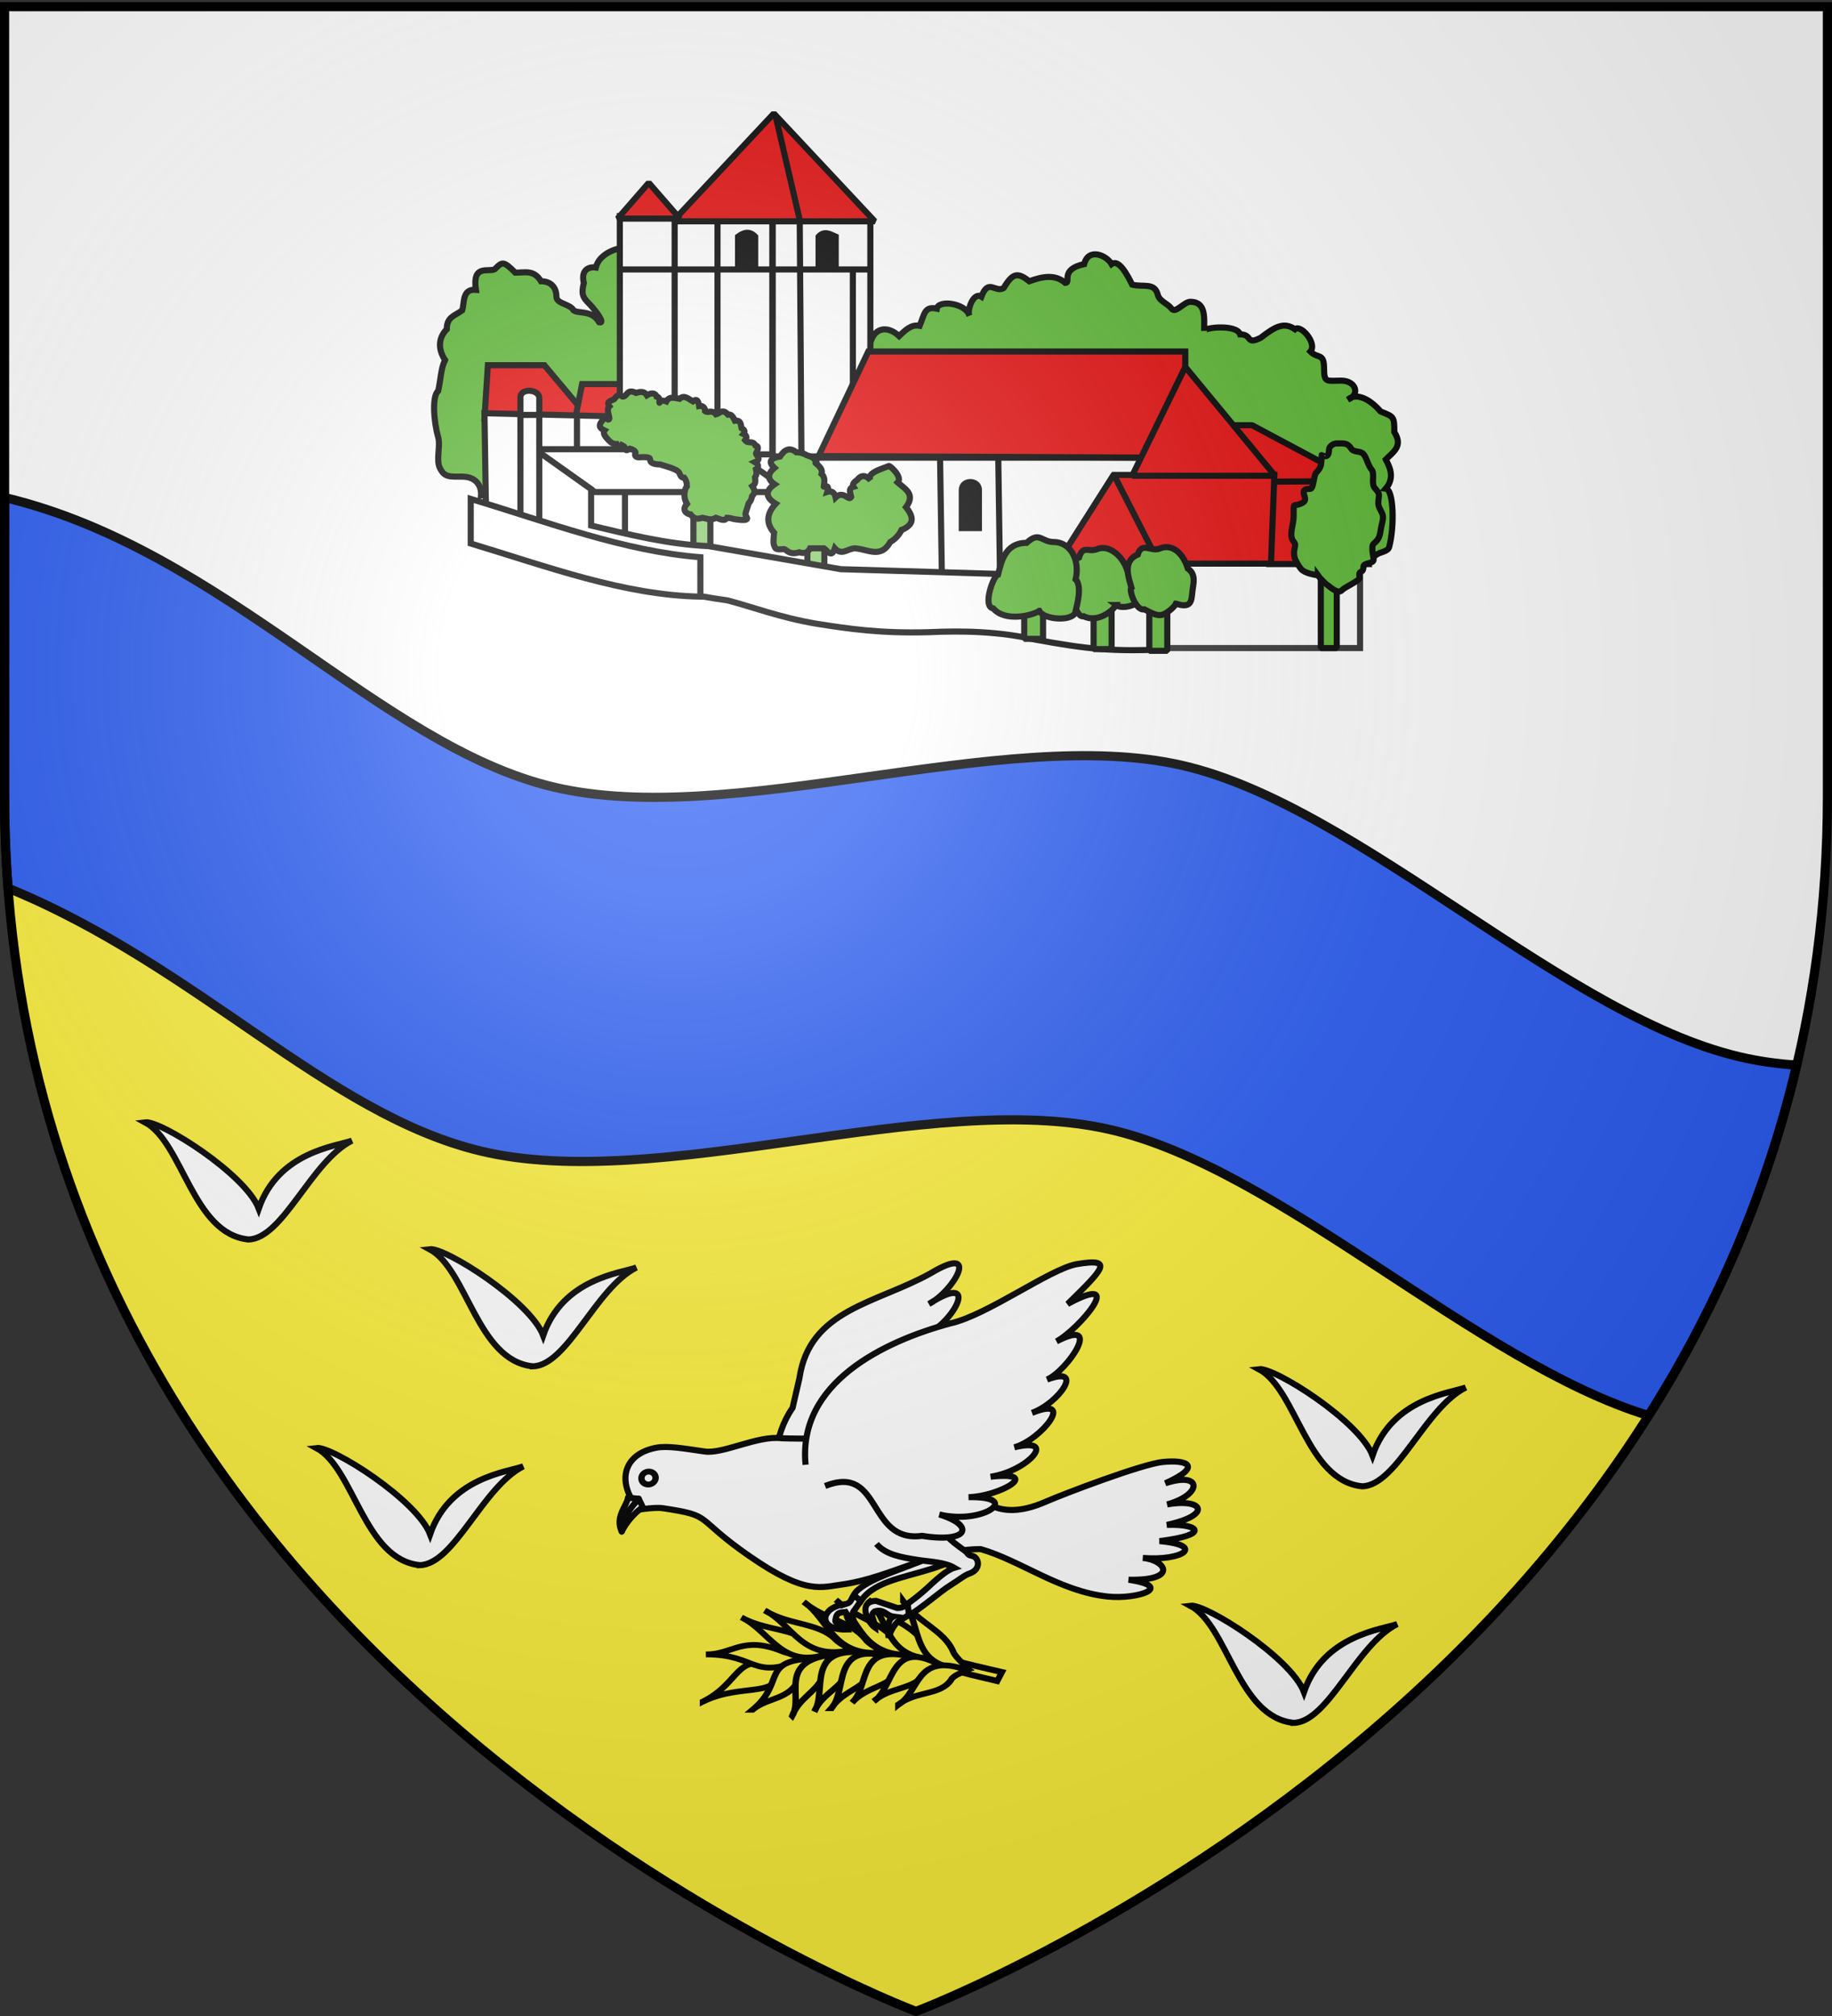 <svg xmlns="http://www.w3.org/2000/svg" xmlns:xlink="http://www.w3.org/1999/xlink" width="600" height="660" style="display:inline" version="1.0"><rect width="100%" height="100%" fill="#333333" stroke="none"/><desc>Flag of Canton of Valais (Wallis)</desc><defs><radialGradient xlink:href="#a" id="b" cx="221.445" cy="226.331" r="300" fx="221.445" fy="226.331" gradientTransform="matrix(1.353 0 0 1.349 -77.63 -85.747)" gradientUnits="userSpaceOnUse"/><linearGradient id="a"><stop offset="0" style="stop-color:white;stop-opacity:.314"/><stop offset=".19" style="stop-color:white;stop-opacity:.251"/><stop offset=".6" style="stop-color:#6b6b6b;stop-opacity:.125"/><stop offset="1" style="stop-color:black;stop-opacity:.125"/></linearGradient></defs><g style="display:inline"><path d="M300 658.5s298.5-112.32 298.5-397.772V2.176H1.5v258.552C1.5 546.18 300 658.5 300 658.5" style="fill:#fcef3c;fill-opacity:1;fill-rule:evenodd;stroke:none;stroke-width:1px;stroke-linecap:butt;stroke-linejoin:miter;stroke-opacity:1"/><path d="M1.5 2.188v160.687c72.043 17.163 122.602 81.127 179.656 94.75 58.556 13.981 147.162-20.436 205.844-7.094s126.467 83.827 185.375 96.032c5.29 1.096 10.64 1.795 16.063 2.156 6.43-27.293 10.062-56.598 10.062-88V2.188zm586.938 346.53c-4.207 16.213-3.9 16.286 0 0" style="fill:#fff;fill-opacity:1;fill-rule:evenodd;stroke:none;stroke-width:1px;stroke-linecap:butt;stroke-linejoin:miter;stroke-opacity:1;display:inline"/><path d="M1.5 162.875v97.844c0 10.236.385 20.237 1.125 30.031C64.7 316.129 106.947 364.754 157.5 376.844c58.412 13.97 147.161-20.436 205.844-7.094 55.778 12.681 119.906 76.375 176.594 93.688 21.123-33.411 38.329-71.55 48.5-114.72-5.423-.36-10.773-1.06-16.063-2.156-58.908-12.204-126.693-82.689-185.375-96.03-58.682-13.343-147.288 21.074-205.844 7.093-57.054-13.623-107.613-77.587-179.656-94.75z" style="fill:#2b5df2;fill-opacity:1;fill-rule:evenodd;stroke:#000;stroke-width:3;stroke-linecap:butt;stroke-linejoin:miter;stroke-miterlimit:4;stroke-dasharray:none;stroke-opacity:1;display:inline"/></g><path d="M194.787 143.878h88.095v49.206l-88.095-7.936z" style="fill:#fff;stroke:#000;stroke-width:2;stroke-linejoin:bevel;stroke-miterlimit:4;stroke-dasharray:none;stroke-opacity:1"/><path d="M227.101 167.76h5.556v14.286h-5.556z" style="opacity:1;fill:#85c868;fill-opacity:1;stroke:#000;stroke-width:2;stroke-linejoin:bevel;stroke-miterlimit:4;stroke-dasharray:none;stroke-opacity:1"/><path d="M283.248 133.037c-3.688-2.491-2.806-8.397-2.806-14.03 0-3.15 3.72-3.092 4.49-6.173 1.048-5.407 5.472-6.59 9.54-2.806 2.159-2.076 4.015-3.881 6.735-3.367 1.562-3.785 1.541-6.496 5.612-5.612.527-3.012 9.483-1.796 10.662 2.245-.843-1.675 1.328-7.84 3.929-6.173 2.31-6.096 4.483-1.207 7.295-2.806 2.986-5.011 4.53-5.229 8.418-2.245 4.345-1.571 8.406-2.37 11.785.561 2.014 0-1.94-4.427 6.173-6.173 1.353-5.374 7.208-2.994 8.98 0 2.398-1.748 5.168 3.576 6.734 6.734 3.703.926 7.366-.839 8.418 3.367.513 2.054 3.22 2.797 4.49 4.49 1.313 1.752 3.983-2.245 6.173-2.245 5.252 0 4.49 5.456 4.49 9.54 0-1.157 10.674-2.268 11.784 1.123 4.205 0 1.694 3.643 6.735 1.122 4.915-3.82 7.717-5.205 11.224-2.806 1.883-1.725 7.407 4.694 5.05 7.296 2.53 2.53 4.49.236 4.49 5.612 0 4.766.923 3.928 5.612 3.928 4.88 0 6.252 4.625 2.245 6.173 2.146-1.987 6.39-1.032 10.662 3.929 4.345 1.737 4.49 1.62 4.49 6.734 2.95 4.627-.32 6.47-2.806 8.98.75 1.53 3.396 5.618 0 9.54 2.609.28 2.908 12.35 1.122 19.08-.428 1.712-3.241 1.558-4.49 2.806-.699.7-5.235-1.683-7.295-1.683-4.546 0-7.685-.94-10.663-1.684-4.211-1.053 1.414-7.848-6.173-7.848h-26.376c-18.559 0-8.93-5.162-19.642-7.304-6.996-1.4-13.658-2.806-20.764-2.806-6.813 0-13.842-.562-20.764-.562-6.301 0-12.23-.56-18.52-.56H302.33c-5.808 0-10.593-2.053-14.591-5.051-4.343-3.258-10.79-4.236-7.857-10.102 1.269-2.537 2.553-3.422 3.929-6.173.473-.946-.494-4.712-.562-5.05z" style="fill:#5ab532;fill-rule:evenodd;stroke:#000;stroke-width:2;stroke-linecap:butt;stroke-linejoin:miter;stroke-miterlimit:4;stroke-dasharray:none;stroke-opacity:1"/><path d="M267.406 149.83h112.302v53.571H267.406z" style="fill:#fff;stroke:#000;stroke-width:2;stroke-miterlimit:4;stroke-dasharray:none;stroke-opacity:1"/><path d="M157.54 162.22c.204-3.202-1.649-6.174-6.173-6.174-4.249 0-5.787.21-7.295-2.806-1.338-2.675.258-7.275-.561-10.101-1.525-5.296-2.024-13.609 0-15.153.87-3.835.84-7.292 2.244-10.101-2.917-4.498-1.501-8.013.562-10.102 0-4.097 2.657-4.378 5.05-6.173.82-2.535-.075-7.096 4.49-6.734-1.235-8.52 4.113-5.67 6.173-6.735 2.499-2.498 2.825-2.786 6.734 1.123 3.296-.003 6.073-1.008 8.418 2.806 3.22 0 5.051 2.006 5.051 5.05 0 2.396 4.54 2.347 5.612 4.49 1.688 1.195 5.916-.273 8.418 3.928 2.298.46-1.71-4.515-3.367-6.173-2.003-2.002-2.605-3.047-1.684-6.734-1.052-4.257 1.645-5.427 3.929-5.05.809-3.238 3.739-4.864 5.612-5.613 2.12-.848 4.184-1.122 7.295-1.122 4.068 0 5.086 1.42 7.857 2.806 3.578 1.789 2.806 6.943 2.806 11.224v12.907c0 4.405-.612 9.184-1.684 13.469-1.068 4.272.524 9.127-.56 13.469-1.072 4.285.7 6.103-2.807 7.856-3.86 1.93-7.585 2.572-8.418 6.735-.816 4.078-.17 5.05-5.05 5.05-3.639 0-3.986 3.155-7.857 3.929-3.204.64 5.4 12.355-4.49 12.355h-20.203c-7.085 0-3.88-3.872-7.296-8.427-.56-.748-1.87 0-2.805 0z" style="fill:#5ab532;fill-rule:evenodd;stroke:#000;stroke-width:2;stroke-linecap:butt;stroke-linejoin:miter;stroke-miterlimit:4;stroke-dasharray:none;stroke-opacity:1"/><path d="M219.833 70.744h17.958v76.323h-17.958zM253.064 72.452h31.985v76.977h-31.985z" style="opacity:.997;fill:#fff;stroke:#000;stroke-width:2;stroke-miterlimit:4;stroke-dasharray:none;stroke-opacity:1"/><path d="M234.986 72.428h17.958v76.323h-17.958z" style="opacity:.997;fill:#fff;stroke:#000;stroke-width:2;stroke-miterlimit:4;stroke-dasharray:none;stroke-opacity:1"/><path d="M445.434 180.739v31.427h-80.812v-31.427z" style="opacity:.81;fill:#fff;fill-rule:evenodd;stroke:#000;stroke-width:2;stroke-linecap:butt;stroke-linejoin:miter;stroke-miterlimit:4;stroke-dasharray:none;stroke-opacity:1"/><path d="M415.69 157.45h28.341l4.209 27.217h-32.55z" style="fill:#e20909;fill-rule:evenodd;stroke:#000;stroke-width:2;stroke-linecap:butt;stroke-linejoin:miter;stroke-miterlimit:4;stroke-dasharray:none;stroke-opacity:1"/><path d="m392.682 157.87 5.05-18.66h12.347l34.238 18.272z" style="fill:#e20909;fill-rule:evenodd;stroke:#000;stroke-width:2;stroke-linecap:butt;stroke-linejoin:bevel;stroke-miterlimit:4;stroke-dasharray:none;stroke-opacity:1"/><path d="M365.183 155.485h52.191l-1.122 29.042h-48.824z" style="fill:#e20909;fill-rule:evenodd;stroke:#000;stroke-width:2;stroke-linecap:butt;stroke-linejoin:miter;stroke-miterlimit:4;stroke-dasharray:none;stroke-opacity:1"/><path d="m346.102 184.707 18.66-29.362 15.012 29.362z" style="fill:#e20909;fill-rule:evenodd;stroke:#000;stroke-width:2;stroke-linecap:butt;stroke-linejoin:bevel;stroke-miterlimit:4;stroke-dasharray:none;stroke-opacity:1"/><path d="M158.663 136.965h34.233l-14.591-17.397h-18.52z" style="opacity:.99;fill:#e20909;fill-rule:evenodd;stroke:#000;stroke-width:2;stroke-linecap:butt;stroke-linejoin:miter;stroke-miterlimit:4;stroke-dasharray:none;stroke-opacity:1"/><path d="m188.406 136.965 20.765.562v-11.785h-18.52z" style="opacity:.99;fill:#e20909;fill-rule:evenodd;stroke:#000;stroke-width:2;stroke-linecap:butt;stroke-linejoin:miter;stroke-miterlimit:4;stroke-dasharray:none;stroke-opacity:1"/><path d="m158.663 135.282 46.018 1.122v40.406l-45.457-6.164z" style="fill:#fff;fill-rule:evenodd;stroke:#000;stroke-width:2;stroke-linecap:butt;stroke-linejoin:miter;stroke-miterlimit:4;stroke-dasharray:none;stroke-opacity:1"/><path d="M202.997 70.744h17.958v76.323h-17.958z" style="opacity:.997;fill:#fff;stroke:#000;stroke-width:2;stroke-miterlimit:4;stroke-dasharray:none;stroke-opacity:1"/><path d="m253.44 37.149 33.066 35.3h-66.132z" style="fill:#e20909;stroke:#000;stroke-width:2;stroke-linejoin:bevel;stroke-miterlimit:4;stroke-dasharray:none;stroke-opacity:1"/><path d="m212.473 59.845 10.21 11.737h-20.42z" style="fill:#e20909;stroke:#000;stroke-width:2;stroke-linejoin:bevel;stroke-miterlimit:4;stroke-dasharray:none;stroke-opacity:1"/><path d="M241.72 77.479c1.87-1.406 3.741-1.943 5.612 0V87.58h-5.612zM268.096 77.479c1.87-2.043 3.741-.839 5.612 0V87.58h-5.612z" style="fill:#000;stroke:#000;stroke-width:2;stroke-miterlimit:4;stroke-dasharray:none;stroke-opacity:1"/><path d="m261.923 72.007-7.857-33.812M203.559 88.21h81.934M261.923 72.568l.561 76.744M279.32 88.141v61.17" style="fill:none;fill-rule:evenodd;stroke:#000;stroke-width:2;stroke-linecap:butt;stroke-linejoin:miter;stroke-miterlimit:4;stroke-dasharray:none;stroke-opacity:1"/><path d="M284.37 115.079h103.822v34.794l-120.096-.561z" style="fill:#e20909;stroke:#000;stroke-width:2;stroke-miterlimit:4;stroke-dasharray:none;stroke-opacity:1"/><path d="m370.795 155.746 17.397-35.616 29.38 35.616z" style="fill:#e20909;fill-rule:evenodd;stroke:#000;stroke-width:2;stroke-linecap:butt;stroke-linejoin:bevel;stroke-miterlimit:4;stroke-dasharray:none;stroke-opacity:1"/><path d="M188.967 136.404v15.153" style="fill:none;fill-rule:evenodd;stroke:#000;stroke-width:2;stroke-linecap:butt;stroke-linejoin:miter;stroke-miterlimit:4;stroke-dasharray:none;stroke-opacity:1"/><path d="M174.87 147.067h63.976l20 14.03h-63.977z" style="fill:#fff;stroke:#000;stroke-width:2;stroke-linejoin:bevel;stroke-miterlimit:4;stroke-dasharray:none;stroke-opacity:1"/><path d="M432.581 185.624h5.222v26.547h-5.222z" style="fill:#5ab532;stroke:#000;stroke-width:2;stroke-linejoin:bevel;stroke-miterlimit:4;stroke-dasharray:none;stroke-opacity:1"/><path d="M431.606 188.366c-1.153-.227-4.242-.665-5.483-2.072-.762-.865-1.939-2.921-2.133-3.8-.676-3.07.948-3.762-.304-5.182-1.721-1.952 0-5.52 0-8.28 0-5.47-.31-2.6 3.046-4.503 2.345-1.33-2.292-4.49 2.437-4.49 1.018 0 1.113-4.371 1.828-5.183 1.622-1.84 1.828-2.213 1.828-5.873 0-.088 2.437 1.677 2.437-1.727 0-1.152 1.422-2.073 2.437-2.073 2.67 0 3.551-.273 4.874 1.728.849 1.283 2.96.593 3.96 1.727 1.104 1.251 1.466 3.735 2.742 5.182.985 1.116-.194 4.616.914 5.873 2.205 2.5 1.219 2.038 1.219 5.182 0 1.39 1.401 2.773 1.523 4.156.112 1.278-.406 2.526-.61 3.79-.46 2.867-.596 3.616-2.437 5.181-.98.834 0 4.442 0 5.182 0 1.502-3.35.917-3.35 2.419 0 2.46-1.825.706-1.22 3.454.211.955-4.917 3.159-5.787 4.146-1.395 1.582-4.347-1.488-4.874-1.727-.276-.125-2.449-2.262-3.047-3.11z" style="fill:#5ab532;fill-rule:evenodd;stroke:#000;stroke-width:2;stroke-linecap:butt;stroke-linejoin:miter;stroke-miterlimit:4;stroke-dasharray:none;stroke-opacity:1"/><g style="stroke:#000;stroke-width:2;stroke-miterlimit:4;stroke-dasharray:none;stroke-opacity:1"><path d="M-255.585-59.444c-.078-3.747 5.78-3.518 5.612 0v12.346h-5.612z" style="opacity:1;fill:#000;stroke:#000;stroke-width:2;stroke-miterlimit:4;stroke-dasharray:none;stroke-opacity:1" transform="translate(570.58 219.989)"/><path d="m-262.698-70.159.793 52.381M-243.65-70.952l.793 53.968" style="fill:none;fill-rule:evenodd;stroke:#000;stroke-width:2;stroke-linecap:butt;stroke-linejoin:miter;stroke-miterlimit:4;stroke-dasharray:none;stroke-opacity:1" transform="translate(570.58 219.989)"/></g><path d="M202.755 145.306c-1.908.33-2.693-.429-3.462-1.234-.897-.94-2.007-2.197-1.3-3.13-2.423-1.142-1.406-2.3-.836-3.11.496-.705.59-1.28 2.027-.462.612 0 .358-.765.127-1.693s-.437-2.019.27-2.672c-1.217-1.593.71-1.823 1.542-2.305.673-.776 1.3-2.014 2.823-.87.785 0 1.107-.682 1.617-1.172s1.209-.788 2.748-.018c.77-.189 2.506-.93 3.559.762 1.969-1.251 3.015-.264 3.187.428 1.167.292.915 1.28.895 1.9s.19-1.162 2.28-.313c.997-1.838 2.797-1.123 4.319-.858 1.657-1.456 2.986.12 4.41.858.247-.16 1.549-1.615 2.015 1.498 1.408-.28 2.053.976 1.954 1.677.933.789 2.217-.653 3.569 1.07 1.255-.299 2.15-2.04 3.97.12.352-.002 1.09-.56 2.238 1.96 2.221-.323 1.95 1.902 2.128 2.406.835.468 1.424 1.062.674 1.935 1.456.7.946 1.415.516 2.033 1.08 1.393 2.49-.12 3.372 1.71.882.213 1.235.584.2 2.655.04.683 2.092 1.788-.326 2.815 1.69 1.026.896 1.974.326 2.344.357 1.429.06 2.01-.328 2.637.071.89.441 2.047-.863 2.918.675 1.034 1.171 1.9-.116 3.292-.138.898-.436 1.625-1.074 2.264-.59 2.114-1.247 3.305-1.005 3.967.36.662 1.906 2.081-3.36 1.29-.507 0-1.552-.495-2.741-.495-.794 1.384-2.43.326-3.609 0-1.654.996-2.954.22-4.365 0-1.455.335-2.513.739-3.968-1.092-.736 0-3.248-1.09-1.181-3.47-1.435-2.38-.713-4.958-.01-5.756 0-1.248-.34-2.084-.858-2.786-1.427-.019-1.245-1.243-1.92-1.976-.497-.497-1.537-.943-2.677-1.34-1.14-.396-2.379-.742-3.275-1.04-2.368-.023-3.31-.583-3.328-1.591-.017-.957-1.625-.79-3.02-.79-1.38.208-2.23-.288-1.803-1.252.336-.762-1.038-1.344-1.77-1.526-1.859 1.276-1.471-.287-1.81-.621-.328-.323-.805-.489-1.76-.967z" style="fill:#5ab532;fill-rule:evenodd;stroke:#000;stroke-width:2;stroke-linecap:butt;stroke-linejoin:miter;stroke-miterlimit:4;stroke-dasharray:none;stroke-opacity:1"/><path d="M264.43 177.063h5.556v14.286h-5.556z" style="opacity:1;fill:#85c868;fill-opacity:1;stroke:#000;stroke-width:2;stroke-linejoin:bevel;stroke-miterlimit:4;stroke-dasharray:none;stroke-opacity:1"/><path d="M265.29 179.513c-.836 1.695-2.204 1.693-3.516 1.289-3.402 1.035-4-.88-5.092-1.043-2.848.318-2.718-.266-3.096-1.053-.388-.785-.268-2.11-.05-4.3-2.567-2.887-2.667-6.047.53-9.493-3.662-2.212-3.246-4.37-.37-6.363-2.841-1.903-1.908-3.82-.055-5.372-2.122-1.94-1.42-3.187 1.841-3.715 1.106-1.713 2.79-3.438 5.319-1.386 1.21 0 2.377.349 3.446.961 1.249.462 2.89.779 2.86 2.538 1.087.974 2.444 2.004 1.95 3.594 1.308 1.176.913 2.69.723 4.13.088.328 2.032-1.112 1.178 1.737 1.35-.436 2.366.155 2.712 1.822 2.571-2.489 4.294 1.383 5.089-.191-.308-1.439-.98-2.792.772-3.3-.561-.86.378-1.687 1.213-2.252 1.11-1.456 2.611-1.876 4.381.114-1.28-2.215 2.48-3.326 5.98-4.664.38-.124 4.574 3.555 2.892 5.354 2.386 2.18 5.944 3.818 2.72 8.115 2.567 3.2 2.858 5.646-1.48 7.513a9.2 9.2 0 0 1-3.687 3.908c-3.126 5.569-7.335 2.277-11.669 2.057-2.374.208-4.281 2.447-6.465 0-1.092 3.29-2.253.901-3.576 0z" style="fill:#5ab532;fill-rule:evenodd;stroke:#000;stroke-width:2;stroke-linecap:butt;stroke-linejoin:miter;stroke-miterlimit:4;stroke-dasharray:none;stroke-opacity:1"/><path d="m175.74 147.45 17.857 12.698v11.904c11.794 2.756 24.58 6.107 38.492 6.746l43.254 7.54 78.571 2.38 28.095 1.588v22.262c-17.72.8-25.696-.004-43.174-3.214-11.64-2.618-23.28-2.921-34.921-2.381-15.549.426-26.145-1.13-36.508-2.778-11.858-1.984-21.44-5.652-29.128-7.636-21.635-2.96-38.253-8.93-57.38-13.396l-4.365-4.365z" style="fill:#fff;fill-rule:evenodd;stroke:#000;stroke-width:2;stroke-linecap:butt;stroke-linejoin:miter;stroke-miterlimit:4;stroke-dasharray:none;stroke-opacity:1"/><path d="M335.44 197.354h6.173v11.785h-6.173zM358.168 199.038h5.893v13.469h-5.893z" style="fill:#5ab532;stroke:#000;stroke-width:2;stroke-linejoin:bevel;stroke-miterlimit:4;stroke-dasharray:none;stroke-opacity:1"/><path d="M365.486 198.065c-.773 1.691-5.968 6.031-10.546 3.697-2.712.659-4.475-8.268-3.552-8.806-.86-3.082-2.94-8.364 2.014-10.446 1.242-4.164 3.168-1.592 5.857-2.722 3.797-1.597 8.377 1.972 9.995 7.13 2.418 1.033 3.885 6.385 4.297 7.757 1.393 2.699-5.606 5.288-8.065 3.39z" style="fill:#5ab532;fill-rule:evenodd;stroke:#000;stroke-width:2;stroke-linecap:butt;stroke-linejoin:miter;stroke-miterlimit:4;stroke-dasharray:none;stroke-opacity:1"/><path d="M340.374 199.984c-2.047 1.474-11.146 3.8-15.08-.794-3.684-.52.125-10.949 1.588-11.111 1.015-3.715 2.026-10.357 9.34-10.357 4.248-3.929 4.85-.281 8.817-.281 5.607 0 8.723 5.927 7.24 12.225 2.21 2.211.416 8.65 0 10.318-.122 3.543-10.22 3.163-11.905 0z" style="fill:#5ab532;fill-rule:evenodd;stroke:#000;stroke-width:2;stroke-linecap:butt;stroke-linejoin:miter;stroke-miterlimit:4;stroke-dasharray:none;stroke-opacity:1"/><path d="M376.407 199.319h5.893v13.749h-5.893z" style="fill:#5ab532;stroke:#000;stroke-width:2;stroke-linejoin:bevel;stroke-miterlimit:4;stroke-dasharray:none;stroke-opacity:1"/><path d="M385.121 197.626c-.38.83-1.792 2.28-3.677 3.313-2.081 1.14-4.177-.192-6.658-1.457-2.802.68-5.185-6.578-4.231-7.135-.413-1.48-1.098-3.451-1.2-5.353-.116-2.19.541-4.289 3.28-5.44 1.284-4.302 4.397-.803 7.174-1.97 3.924-1.65 7.534 1.196 9.205 6.525 2.898 2.043 1.76 5.035 1.494 7.661-.31 3.063-.346 5.527-5.387 3.856z" style="fill:#5ab532;fill-rule:evenodd;stroke:#000;stroke-width:2;stroke-linecap:butt;stroke-linejoin:miter;stroke-miterlimit:4;stroke-dasharray:none;stroke-opacity:1"/><path d="M170.448 130.231c-.126-3.282 6.024-2.86 6.173 0v44.896h-6.173z" style="fill:#fff;stroke:#000;stroke-width:2;stroke-miterlimit:4;stroke-dasharray:none;stroke-opacity:1"/><path d="M154.173 177.933v-14.591c25.067 7.524 50.134 17.13 75.2 19.08v12.908c-25.066-.473-50.133-9.84-75.2-17.397z" style="fill:#fff;fill-rule:evenodd;stroke:#000;stroke-width:2;stroke-linecap:butt;stroke-linejoin:miter;stroke-miterlimit:4;stroke-dasharray:none;stroke-opacity:1"/><path d="M170.588 135.843h6.173" style="fill:none;fill-rule:evenodd;stroke:#000;stroke-width:2;stroke-linecap:butt;stroke-linejoin:miter;stroke-miterlimit:4;stroke-dasharray:none;stroke-opacity:1"/><g style="stroke:#000;stroke-width:2;stroke-miterlimit:4;stroke-dasharray:none;stroke-opacity:1"><g style="stroke:#000;stroke-width:2.252;stroke-miterlimit:4;stroke-dasharray:none;stroke-opacity:1"><path d="M310.004 535.098c3.994.533 10.187.812 17.998 1.264l-1.137 3.54c-6.94-.402-12.678-.716-16.863-1.276z" style="fill:#fcef3c;fill-opacity:1;fill-rule:evenodd;stroke:#000;stroke-width:2.252;stroke-linecap:butt;stroke-linejoin:miter;stroke-miterlimit:4;stroke-dasharray:none;stroke-opacity:1" transform="scale(.888)rotate(9.859 -115.568 817.19)"/><g style="stroke:#000;stroke-width:2.258;stroke-miterlimit:4;stroke-dasharray:none;stroke-opacity:1"><path d="M450.583 161.247c-8.732 13.686-2.713 27.968-15.899 25.325-3.674-15.742 7.26-12.137 15.9-25.325z" style="fill:#fcef3c;fill-opacity:1;fill-rule:evenodd;stroke:#000;stroke-width:2.258;stroke-linecap:butt;stroke-linejoin:miter;stroke-miterlimit:4;stroke-dasharray:none;stroke-opacity:1;display:inline" transform="matrix(-.058 .84 .929 .064 106.566 168.253)"/><path d="M432.211 161.124c-1.415 18.277 9.171 16.591-.987 34.56-1.47-2.223-1.513-6.404-2.38-8.226-4.917-14.04 2.755-16.926 3.367-26.334z" style="fill:#fcef3c;fill-opacity:1;fill-rule:evenodd;stroke:#000;stroke-width:2.258;stroke-linecap:butt;stroke-linejoin:miter;stroke-miterlimit:4;stroke-dasharray:none;stroke-opacity:1;display:inline" transform="matrix(-.058 .84 .929 .064 106.566 168.253)"/><path d="M416.925 172.709c4.428 10.473 20.086 15.866 11.138 32.29-.825-2.638-1.904-6.459-3.162-7.679-5.388-6.764-3.387-15.618-7.976-24.611z" style="fill:#fcef3c;fill-opacity:1;fill-rule:evenodd;stroke:#000;stroke-width:2.258;stroke-linecap:butt;stroke-linejoin:miter;stroke-miterlimit:4;stroke-dasharray:none;stroke-opacity:1;display:inline" transform="matrix(-.058 .84 .929 .064 106.566 168.253)"/><path d="M413.597 180.724c4.424 10.06 19.003 14.222 12.882 31.634-.968-2.588-2.588-5.371-3.91-6.521-5.75-6.46-3.9-16.383-8.972-25.113z" style="fill:#fcef3c;fill-opacity:1;fill-rule:evenodd;stroke:#000;stroke-width:2.258;stroke-linecap:butt;stroke-linejoin:miter;stroke-miterlimit:4;stroke-dasharray:none;stroke-opacity:1;display:inline" transform="matrix(-.058 .84 .929 .064 106.566 168.253)"/><path d="M409.245 194.2c5.869 9.291 20.904 11.242 17.435 29.37-1.341-2.415-3.17-5.94-4.649-6.88-6.644-5.535-6.474-14.61-12.786-22.49z" style="fill:#fcef3c;fill-opacity:1;fill-rule:evenodd;stroke:#000;stroke-width:2.258;stroke-linecap:butt;stroke-linejoin:miter;stroke-miterlimit:4;stroke-dasharray:none;stroke-opacity:1;display:inline" transform="matrix(-.058 .84 .929 .064 106.566 168.253)"/><path d="M407.583 205.44c6.45 8.898 21.58 9.885 19.275 28.198-1.493-2.326-3.543-5.726-5.078-6.57-6.984-5.1-7.394-14.168-14.197-21.628z" style="fill:#fcef3c;fill-opacity:1;fill-rule:evenodd;stroke:#000;stroke-width:2.258;stroke-linecap:butt;stroke-linejoin:miter;stroke-miterlimit:4;stroke-dasharray:none;stroke-opacity:1;display:inline" transform="matrix(-.058 .84 .929 .064 106.566 168.253)"/><path d="M406.553 216.637c7.016 8.457 23.768 6.892 21.026 26.919-1.638-2.227-3.9-5.49-5.486-6.235-7.293-4.646-8.278-13.67-15.54-20.684z" style="fill:#fcef3c;fill-opacity:1;fill-rule:evenodd;stroke:#000;stroke-width:2.258;stroke-linecap:butt;stroke-linejoin:miter;stroke-miterlimit:4;stroke-dasharray:none;stroke-opacity:1;display:inline" transform="matrix(-.058 .84 .929 .064 106.566 168.253)"/><path d="M406.4 229.118c8.24 7.4 26.62 3.579 24.149 24.155-1.897-2.01-4.54-4.973-6.205-5.52-7.805-3.722-9.881-12.559-17.945-18.635zM452.415 178.874c-11.46 11.016-19.221 1.27-21.524 20.094 2.244.461 3.53-3.843 5.194-3.835 11.913-1.876 10.37-10.716 16.33-16.26z" style="fill:#fcef3c;fill-opacity:1;fill-rule:evenodd;stroke:#000;stroke-width:2.258;stroke-linecap:butt;stroke-linejoin:miter;stroke-miterlimit:4;stroke-dasharray:none;stroke-opacity:1;display:inline" transform="matrix(-.058 .84 .929 .064 106.566 168.253)"/><path d="M453.763 192.922c-8.125 3.622-20.532-6.632-24.817 12.34 1.97-1.09 4.743-2.78 6.252-2.44 7.28.354 10.64-7.895 18.565-9.9z" style="fill:#fcef3c;fill-opacity:1;fill-rule:evenodd;stroke:#000;stroke-width:2.258;stroke-linecap:butt;stroke-linejoin:miter;stroke-miterlimit:4;stroke-dasharray:none;stroke-opacity:1;display:inline" transform="matrix(-.058 .84 .929 .064 106.566 168.253)"/><path d="M451.459 200.582c-7.96 4.008-24.117-4.56-24.222 14.595 1.915-1.182 4.63-4.082 6.153-3.816 7.289.005 10.248-8.395 18.069-10.779z" style="fill:#fcef3c;fill-opacity:1;fill-rule:evenodd;stroke:#000;stroke-width:2.258;stroke-linecap:butt;stroke-linejoin:miter;stroke-miterlimit:4;stroke-dasharray:none;stroke-opacity:1;display:inline" transform="matrix(-.058 .84 .929 .064 106.566 168.253)"/><path d="M449.704 206.505c-7.232 5.188-24.863-1.499-21.816 17.094 1.709-1.464 4.084-3.68 5.63-3.652 7.202-1.122 8.828-9.878 16.186-13.442z" style="fill:#fcef3c;fill-opacity:1;fill-rule:evenodd;stroke:#000;stroke-width:2.258;stroke-linecap:butt;stroke-linejoin:miter;stroke-miterlimit:4;stroke-dasharray:none;stroke-opacity:1;display:inline" transform="matrix(-.058 .84 .929 .064 106.566 168.253)"/><path d="M446.993 213.616c-7.064 5.934-23.407.05-19.217 19.97 1.488-1.688 3.531-4.213 5.065-4.401 6.976-2.116 7.364-11.014 14.152-15.57z" style="fill:#fcef3c;fill-opacity:1;fill-rule:evenodd;stroke:#000;stroke-width:2.258;stroke-linecap:butt;stroke-linejoin:miter;stroke-miterlimit:4;stroke-dasharray:none;stroke-opacity:1;display:inline" transform="matrix(-.058 .84 .929 .064 106.566 168.253)"/><path d="M445.903 221.19c-5.675 6.862-25.167 4.046-15.81 22.285 1.278-1.852 2.095-4.785 3.596-5.153 6.677-2.925 6.011-11.806 12.214-17.132z" style="fill:#fcef3c;fill-opacity:1;fill-rule:evenodd;stroke:#000;stroke-width:2.258;stroke-linecap:butt;stroke-linejoin:miter;stroke-miterlimit:4;stroke-dasharray:none;stroke-opacity:1;display:inline" transform="matrix(-.058 .84 .929 .064 106.566 168.253)"/><path d="M446.542 229.875c-5.187 7.227-21.073 4.634-15.2 23.176 1.15-1.935 2.692-4.794 4.166-5.262 6.465-3.367 5.203-12.183 11.034-17.914z" style="fill:#fcef3c;fill-opacity:1;fill-rule:evenodd;stroke:#000;stroke-width:2.258;stroke-linecap:butt;stroke-linejoin:miter;stroke-miterlimit:4;stroke-dasharray:none;stroke-opacity:1;display:inline" transform="matrix(-.058 .84 .929 .064 106.566 168.253)"/></g></g><g style="stroke:#000;stroke-width:3.895;stroke-miterlimit:4;stroke-dasharray:none;stroke-opacity:1"><path d="M237.77 457.375c4.598-20.343 2.475-39.573 15.29-58.115l4.358-18.864c6.437-44.106 49.477-47.734 83.851-67.016 32.438-19.444 14.643 11.569-1.172 19.61 31.636-20.292 17.736 8.945.049 18.686 29.486-18.272 14.694 13.5-.586 21.651 25.448-16.023 14.288 13.533-1.938 19.138 23.164-3.444-2.772 19.583-10.458 22.271 23.683-7.328 4.716 15.883-12.605 17.498 22.99-4.598-.602 23.559-22.218 18.38l-22.468 1.821-25.69 17.568" style="fill:#fff;fill-opacity:1;fill-rule:evenodd;stroke:#000;stroke-width:3.895;stroke-linecap:butt;stroke-linejoin:miter;stroke-miterlimit:4;stroke-dasharray:none;stroke-opacity:1" transform="matrix(.513 0 0 .513 129.766 256.059)"/><g style="fill:#fff;stroke:#000;stroke-width:3.895;stroke-miterlimit:4;stroke-dasharray:none;stroke-opacity:1"><path d="M802.813 912.256c-.76 9.485-5.67 23.562-8.696 30.106-1.002 2.168-4.436 2.724-4.436 2.724-2.5-.84-3.466-.95-5.994-2.123-2.786-1.292-5.63-2.646-8.62-3.755-17.992-6.671-34.99-19.137-49.951-17.719-1.576.15-3.12.433-4.63.868l-3.284-4.798c2.306-.833 4.183-1.93 7.07-1.893 12.92.17 30.133 8.926 46.308 13.977 3.53 1.103 7.732 1.067 11.02 1.806-2.85-11.74-2.773-22.748-3.031-33.84" style="fill:#fff;fill-opacity:1;fill-rule:evenodd;stroke:#000;stroke-width:3.895;stroke-linecap:butt;stroke-linejoin:miter;stroke-miterlimit:4;stroke-dasharray:none;stroke-opacity:1" transform="scale(.513)rotate(-41.293 767.388 1199.555)"/><path d="M713.02 917.52c-6.912-4.532-11.335-4.63-14.445-3.28-4.044 1.755-5.483 8.154 4.004 15.911 1.48-5.188-4.854-7.89-1.179-9.9 4.642-4.025 6.367 1.067 9.55 1.603-4.837-.484-3.737 7.622-4.3 13.324 2.129-5.854 4.32-11.327 7.43-11.238l7.11-1.802-1.06-5.663c-2.515.41-3.906 2.509-7.11 1.044z" style="fill:#fff;fill-opacity:1;fill-rule:evenodd;stroke:#000;stroke-width:3.895;stroke-linecap:butt;stroke-linejoin:miter;stroke-miterlimit:4;stroke-dasharray:none;stroke-opacity:1" transform="scale(.513)rotate(-41.293 767.388 1199.555)"/></g><path d="M336.816 433.437c3.1 1.669 6.236 2.94 28.914 19.029 6.119 1.304 15.834 21.217 48.709 6.848 11.872-5.19 61.513-24.038 74.734-25.434 15.946-1.684 26.035 2.694 1.842 13.57 23.553-7.83 24.088 7.173 1.168 13.483 23.153-4.095 29.114 6.784-.187 13.072 21.258-.773 27.565 6.51-4.688 10.327 29.586 2.63 15.036 12.82-10.694 10.767 14.485 1.198 23.257 14.585-9.052 13.902 29.749 4.477 5.754 12.667-13.2 10.729-30.517-3.121-55.674-22.94-81.175-30.261-29.298-.192-57.368 17.894-87.326 22.39-14.731 1.861-23.961 7.263-60.286-17.877-36.324-25.14-22.212-25.68-55.368-30.63-5.915-.884-18.668 1.507-19.177 1.41-.44-2.876-.081-5.846-1.28-8.093-7.813-14.643-2.083-28.671 16.714-31.99 6.87-1.212 16.445.45 30.485 2.481 11.795 1.706 33.916-10.382 49.036-8.458 28.908 1.041 63.057-2.71 90.831 14.735z" style="fill:#fff;fill-opacity:1;fill-rule:evenodd;stroke:#000;stroke-width:3.895;stroke-linecap:butt;stroke-linejoin:miter;stroke-miterlimit:4;stroke-dasharray:none;stroke-opacity:1" transform="matrix(.513 0 0 .513 129.766 256.059)"/><path d="m154.823 457.327 2.581 5.298c-5.578 4.003-10.565 9.774-13.426 15.637.713-9.806 5.74-15.186 10.845-20.935" style="fill:#fff;fill-opacity:1;fill-rule:evenodd;stroke:#000;stroke-width:3.895;stroke-linecap:round;stroke-linejoin:round;stroke-miterlimit:4;stroke-dasharray:none;stroke-opacity:1" transform="matrix(.513 0 0 .513 129.766 256.059)"/><path d="M559.801 255.862a7.587 7.587 0 1 1-15.174 0 7.587 7.587 0 1 1 15.174 0z" style="fill:#fff;fill-opacity:1;stroke:#000;stroke-width:6.868;stroke-linejoin:miter;stroke-miterlimit:4;stroke-dasharray:none;stroke-opacity:1" transform="matrix(-.262 .151 .156 .234 317.165 340.63)"/><path d="m147.943 456.618 6.88.71c-5.105 5.748-10.132 11.128-10.845 20.934-4.57-9.486 3.486-16.626 3.965-21.644" style="fill:#fff;fill-opacity:1;fill-rule:evenodd;stroke:#000;stroke-width:3.895;stroke-linecap:round;stroke-linejoin:round;stroke-miterlimit:4;stroke-dasharray:none;stroke-opacity:1" transform="matrix(.513 0 0 .513 129.766 256.059)"/><path d="m319.837 527.026-13.49-4.54c-12.112.36-5.265 13.984-.605 17.127-.232-5.085-3.746-7.986-.294-10.383 6.011-1.876 7.336 2.723 11.94 3.322-3.19 1.638-4.004 5.855-3.055 13.39 1.841-6.272 6.245-11.93 9.225-12.092l4.252-2.815-1.288-6.67c-2.187 1.52-3.375 2.753-6.685 2.661z" style="fill:#fff;fill-opacity:1;fill-rule:evenodd;stroke:#000;stroke-width:3.895;stroke-linecap:butt;stroke-linejoin:miter;stroke-miterlimit:4;stroke-dasharray:none;stroke-opacity:1" transform="matrix(.513 0 0 .513 129.766 256.059)"/><path d="M323.757 466.528c1.325-1.22 19.502 6.461 29.407 16.204 4.064 3.997 8.98 6.874 11.192 8.895 1.237 2.28 2.212 1.613 4.502 2.554 3.448 2.021 4.037 8.202-2.492 10.718-3.255.905-7.753 4.699-12.575 7.62-6.154 3.726-20.005 15.908-26.471 19.102l-.785-7.242c3.012-2.293 7.529-5.59 11.995-9.704 5.966-5.495 12.702-11.824 17.755-13.312-6.301-3.677-15.912-3.849-23.368-5.017-10.977-1.72-20.63-3.472-26.3-10.223" style="fill:#fff;fill-opacity:1;fill-rule:evenodd;stroke:#000;stroke-width:3.895;stroke-linecap:butt;stroke-linejoin:miter;stroke-miterlimit:4;stroke-dasharray:none;stroke-opacity:1" transform="matrix(.513 0 0 .513 129.766 256.059)"/><path d="M261.356 435.623c-5.218-52.404 50.136-78.817 92.375-90.21 23.551-5.195 62.9-34.329 80.392-37.747 25.258-4.388 16.496 3.72-5.502 25.36 38.617-20.955 7.428 16.043-7.086 23.884 30.605-15.985 6.78 18.892-6.035 24.35 24.718-9.332 7.479 15.175-9.563 21.24 28.419-11.452 5.992 17.25-11.335 22.002 28.504-6.998 8.52 15.299-15.165 18.758 33.981-3.726 5.725 12.644-14.083 13.05 35.046-.685 9.325 17.864-18.636 11.031 23.091 7.053 18.803 18.423-10.976 13.653-35.3 4.766-25.46-46.246-61.952-31.818" style="fill:#fff;fill-opacity:1;fill-rule:evenodd;stroke:#000;stroke-width:3.895;stroke-linecap:butt;stroke-linejoin:miter;stroke-miterlimit:4;stroke-dasharray:none;stroke-opacity:1" transform="matrix(.513 0 0 .513 129.766 256.059)"/></g></g><path d="M137.493 512.405c-18.3-1.806-21.481-31.733-33.87-38.36 5.09-.66 32.902 16.962 37.237 28.259 6.445-18.67 25.492-20.415 30.537-22.25-13.357 6.667-22.55 32.069-33.904 32.351zM174.532 447.307c-18.3-1.807-21.481-31.733-33.87-38.36 5.09-.66 32.902 16.962 37.237 28.258 6.445-18.67 25.492-20.415 30.537-22.25-13.358 6.668-22.55 32.069-33.904 32.352zM81.373 405.778c-18.3-1.806-21.48-31.733-33.87-38.36 5.09-.66 32.903 16.962 37.238 28.259 6.444-18.67 25.491-20.416 30.537-22.25-13.358 6.667-22.55 32.068-33.905 32.351zM446.15 486.59c-18.3-1.806-21.48-31.733-33.87-38.36 5.091-.66 32.903 16.962 37.238 28.259 6.445-18.67 25.492-20.415 30.537-22.25-13.358 6.667-22.55 32.069-33.904 32.351zM423.703 564.036c-18.3-1.807-21.481-31.734-33.87-38.36 5.09-.66 32.902 16.962 37.237 28.258 6.445-18.67 25.492-20.415 30.537-22.25-13.358 6.667-22.55 32.069-33.904 32.352z" style="fill:#fff;fill-rule:evenodd;stroke:#000;stroke-width:2;stroke-linecap:butt;stroke-linejoin:miter;stroke-miterlimit:4;stroke-dasharray:none;stroke-opacity:1"/><path d="M300 658.5s298.5-112.32 298.5-397.772V2.176H1.5v258.552C1.5 546.18 300 658.5 300 658.5" style="opacity:1;fill:url(#b);fill-opacity:1;fill-rule:evenodd;stroke:none;stroke-width:1px;stroke-linecap:butt;stroke-linejoin:miter;stroke-opacity:1"/><path d="M300 658.5S1.5 546.18 1.5 260.728V2.176h597v258.552C598.5 546.18 300 658.5 300 658.5z" style="opacity:1;fill:none;fill-opacity:1;fill-rule:evenodd;stroke:#000;stroke-width:3;stroke-linecap:butt;stroke-linejoin:miter;stroke-miterlimit:4;stroke-dasharray:none;stroke-opacity:1"/></svg>